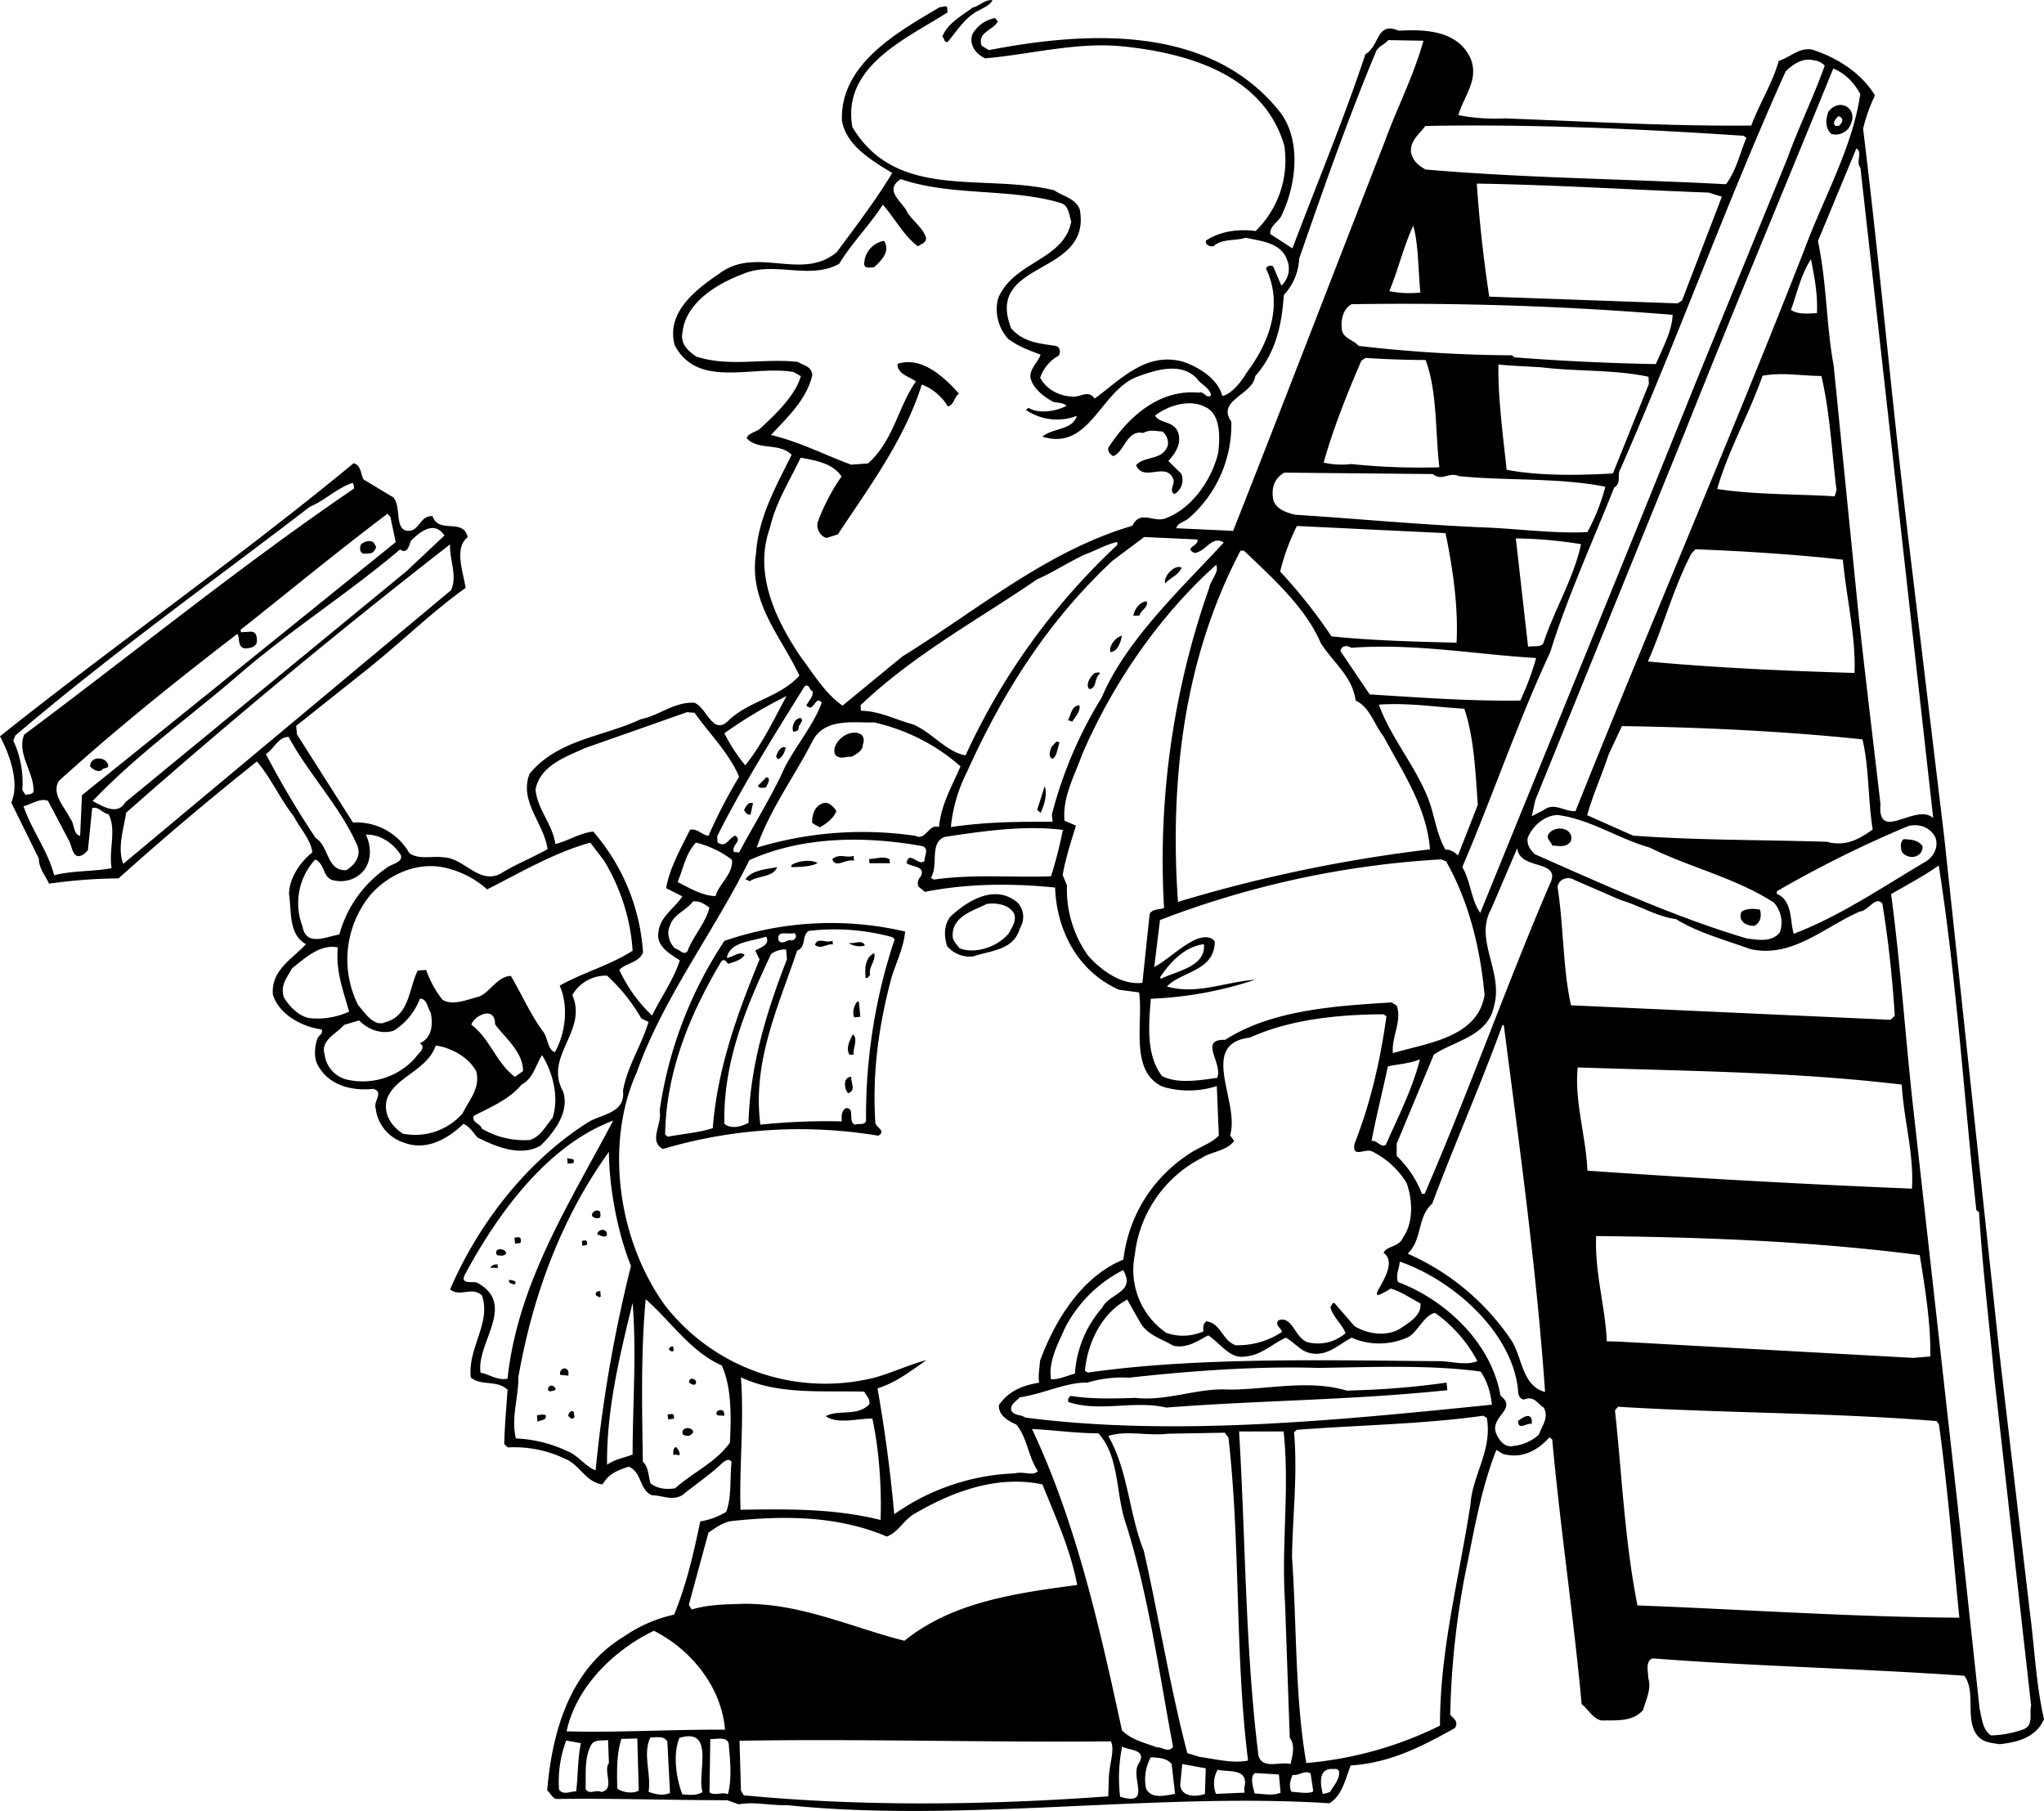 <svg xmlns="http://www.w3.org/2000/svg" width="960" height="850.509" shape-rendering="geometricPrecision" text-rendering="geometricPrecision" image-rendering="optimizeQuality" fill-rule="evenodd" clip-rule="evenodd" viewBox="0 0 10 8.859"><path d="M4.856 0C4.84.033 4.79.045 4.76.068c-.051.036-.085.092-.123.136C4.617.212 4.622.185 4.61.18c.025-.067.095-.102.148-.143.033-.007.063-.042.097-.036zm-.222.043l.002.017c-.192.125-.519.26-.466.561.216.364.645.225.988.31.044.03.106.04.125.095.058.329-.468.243-.336.58.058.067.136.074.211.085.027.001.034.03.021.049a.194.194 0 0 0-.09.107c.029.058.094.09.155.093.036.007.081-.037.111.01.127-.092.248-.228.428-.182.075.023.176.084.197.169.045-.009.093-.07.117-.111.11-.146.183-.332.097-.512a.023.023 0 0 1 .035-.01l.04.093a.112.112 0 0 0 .027-.128c-.031-.083-.128-.09-.202-.106-.051.016-.116.004-.155.04-.016.007-.044-.005-.039-.026.07-.047.16-.058.243-.047a.482.482 0 0 0 .14-.419C6.181.365 5.81.259 5.495.227c-.223-.024-.459.04-.675.058C4.775.265 4.74.22 4.757.168a.16.16 0 0 1 .111-.08l.014.016c-.02.043-.104.053-.079.12l.035.021C5.328.15 5.911.124 6.25.533c.12.138.094.364.022.516-.011.033-.062.054-.057.096l.108.07c.12-.318.251-.63.357-.95.072-.041.052-.162.163-.115.127-.007.289-.003.352.137.042.104-.035.185-.06.276.072.014.146.02.225.016.389.014.807.039 1.208.035.04-.109.104-.207.134-.316.056-.018.104-.069.165-.055.117.037.24.113.306.224a.754.754 0 0 0-.058.163c.085.693.141 1.344.227 2.052l.17 1.414.272 2.542.146 1.241c.024.183.031.363.07.531-.037.087-.123.113-.218.123-.039-.007-.08-.007-.11-.045-.06-.081-.003-.211-.062-.29-.514-.036-1.026-.046-1.525-.085-.037.014-.021.067-.021.097.017.053-.013.109-.025.155-.05.06-.132.05-.202.052-.044-.007-.065-.054-.099-.08-.038-.417-.105-.867-.144-1.295l-.014-.01c-.058.066-.139.107-.229.08l-.03-.019c-.079.199-.112.413-.156.623a4.086 4.086 0 0 0-.07.672c.019.024.042.033.023.066-.157.087-.312.17-.51.183-.025.062-.04.146-.104.185-.844-.055-1.806.098-2.654.009-.081.003-.157-.018-.236-.004l-.056-.02c-.276 0-.556-.01-.828-.006-.027.002-.034-.027-.053-.042.024-.284.109-.593.376-.753a.692.692 0 0 1 .245-.107c.061-.148.096-.303.128-.456a.344.344 0 0 0 .127-.047c.028-.076.017-.17.026-.243-.01-.021-.033-.007-.046.005-.061.058-.128.102-.193.155-.05.032-.1.002-.151.002-.064-.03-.046-.11-.113-.14-.05.017-.097.032-.128.087-.083-.01-.11-.097-.187-.127a.576.576 0 0 0-.276-.054l-.018-.016c.002-.093.01-.172.016-.266-.05-.05-.133-.017-.18-.061-.015-.144.101-.266.055-.4-.047-.047-.107.01-.156-.03.139-.323.378-.632.682-.822.069-.037.176-.044.164-.15.021-.12.091-.223.125-.337l-.035-.016a.884.884 0 0 0-.168-.21.189.189 0 0 0-.17.095c.077.178-.14.298-.046.47.034.095-.037.197-.109.266-.095.056-.216.008-.31-.04-.02-.024-.04-.055-.068-.066-.07.069-.178.134-.287.093a.2.2 0 0 1-.142-.169c-.012-.036.042-.08-.012-.095-.104.011-.217-.017-.27-.114-.022-.037-.017-.093-.003-.133.007-.016.03-.023.02-.044-.096-.013-.208-.073-.238-.17-.01-.119.093-.173.162-.247-.087-.048-.07-.164-.083-.246.002-.08.056-.157.114-.203-.007-.063-.061-.118-.091-.177-.067-.085-.11-.185-.18-.268-.23.183-.46.377-.677.572a2.56 2.56 0 0 0-.34.026C.222 4.283.19 4.248.19 4.2l-.135-.274C.097 3.833.049 3.694 0 3.602c.568-.453 1.171-.874 1.73-1.336.036.01.034.049.048.079l.146.088c.044.047-.002.18.09.162.042-.016.047-.073.102-.07.031.09.15.006.172.103-.067.053-.023.165-.01.248-.17.121-.328.278-.496.41l-.333.265.004.042.274.431a.297.297 0 0 1 .276.15c.048.033.113.012.166.02.102.003.174.135.28.08.073-.046.154-.077.23-.12-.018-.128-.141-.233-.088-.369.14-.169.36-.18.545-.267.091-.018.163-.086.262-.08.063.027.09.168.17.083.104-.095.247-.11.343-.216-.09-.192-.25-.36-.212-.6.012-.176.098-.327.174-.48-.057-.061-.167-.02-.22-.082.007-.023.042-.029.063-.044.076-.07.174-.162.202-.259l-.035-.02c-.197-.036-.468.085-.582-.131-.044-.162.104-.273.22-.352.181-.135.403.04.573-.104.095-.128.197-.263.271-.387-.1-.061-.227-.135-.246-.258C4.11.31 4.4.152 4.599.034c.012.003.037-.014.035.009zm2.33.156c-.047.17-.13.33-.191.498-.246.631-.49 1.266-.74 1.9l-.278-.013c.005-.026.042-.032.06-.048a.606.606 0 0 0 .209-.474c-.074-.104.105-.13.117-.222.102-.116.13-.253.14-.397a.279.279 0 0 0 .075-.178c.118-.34.236-.677.373-1.006.01-.032.044-.04.063-.063l.173.003zm1.963.122c-.054.153-.128.302-.183.455l-.453 1.108c-.347.864-.699 1.72-1.049 2.582-.045-.062-.047-.157-.088-.224.148-.346.271-.71.43-1.051.086-.276.207-.538.313-.806.038-.023.012-.065.031-.091.283-.646.52-1.305.808-1.945.035-.035.086-.07.142-.053.018 0 .039.014.05.025zm.174.139c-.038.263-.18.508-.274.763-.359.918-.753 1.829-1.119 2.745-.052.005-.103-.046-.156-.005l-.058.03.017-.078.734-1.806c.236-.594.485-1.187.724-1.774.06.024.102.07.132.125zM8.53.664l.014.01c-.032.076-.05.162-.1.227-.49-.026-.987-.03-1.47-.072-.04-.023-.06-.042-.071-.083-.005-.06.042-.09.07-.13.52-.01 1.045.014 1.557.048zm.52-.046a.08.08 0 0 1-.091.037c-.03-.03-.028-.07-.014-.108.053-.073.153-.017.105.07zM5.186.992c.044.011.043.057.055.092-.037.19-.278.192-.357.373-.02.07 0 .15.05.202.05.037.105.056.157.076-.012.036-.052.066-.05.11.01.053.065.095.11.12.023.007.048.003.067.02-.05.027-.137.041-.186.01l-.013.01a.27.27 0 0 0 .25.029c-.025.073-.118.058-.169.102.23.072.283-.222.461-.292.086-.032.215-.076.294.007.02.03.063.045.07.082-.021.023-.035-.023-.06-.012-.186-.018-.34.109-.443.27-.002.017.007.03.023.04.055-.015.065-.13.148-.113.033-.018.06-.009.095-.007.02.017.033.05.023.074-.027.068-.115.045-.153.091.038.085.146-.02.182.067.01.028-.024.055.006.074a.08.08 0 0 0 .033-.1l-.063-.062c.033-.037.067-.083.047-.142-.023-.055-.088-.04-.112-.08.063-.049.167-.082.244-.043.078.035.074.147.065.225-.03.126-.123.267-.251.318-.062.03-.129-.044-.169.039-.419.123-.756.411-1.126.64l-.292.24c-.086-.06-.144-.158-.207-.242-.118-.176-.23-.404-.148-.628.027-.121.095-.228.15-.343.072.013.158.027.2.092A.987.987 0 0 0 4 2.556c-.008.037.021.074.046.075l.053-.017c.158-.238.325-.463.411-.733a.254.254 0 0 1 .127.107c.032-.007.032-.05.055-.062-.078-.088-.187-.184-.301-.146-.002.051.063.064.09.086-.09.129-.108.287-.234.401l-.083.006c-.13-.048-.255-.113-.392-.145.079-.086.174-.172.202-.293-.004-.044-.04-.046-.072-.065-.174-.018-.329.026-.494-.025-.04-.026-.081-.063-.069-.118.014-.146.17-.24.294-.286.151-.067.329.031.473-.051.06-.1.153-.194.213-.289.058.065.103.153.172.204.014-.012.044-.017.039-.044-.016-.047-.062-.079-.09-.12-.02-.052-.121-.108-.033-.165.248.085.532.043.78.116zM9.012.58c.005.016-.006.025-.014.035L8.98.616C8.962.6 8.982.581 8.992.57c.01-.004.014.005.02.01zm.09.241l.356 3.181c-.084-.077-.274.124-.258-.068-.037-.32-.07-.588-.106-.915l-.123-1.23c-.037-.201-.033-.402-.077-.61l.188-.453c.033.02-.005.063.02.095zm-.743.121l.065.02-.195.508-.021.014-.922-.033a6.626 6.626 0 0 1-.061-.553c.381.006.756.03 1.134.044zm-4.034.236c.033.051-.013.097-.05.13-.015-.002-.042.009-.047-.014a.117.117 0 0 1 .097-.116zm2.624.253a.489.489 0 0 1-.152-.007c.043-.103.069-.216.117-.32.026.088.024.218.035.327zm1.911-.163c.016.082.034.172.029.264-.046.001-.09.008-.127-.016.03-.083.05-.176.098-.248zm-.677.272c-.003.081-.049.162-.082.241a11.859 11.859 0 0 1-.692-.033l-.012-.01a6.749 6.749 0 0 1-.75-.046c-.027-.032-.083-.037-.083-.09-.004-.048.012-.095.049-.114a16.14 16.14 0 0 1 1.57.052zm-1.208.222c.058.158.046.35.067.524a3.263 3.263 0 0 1-.431-.016.395.395 0 0 1-.135-.007c.044-.16.114-.336.184-.498l.02-.014c.1.006.198.01.295.01zm.568.035c.172.021.355.01.522.046l.002.035-.176.438c-.172.01-.364.012-.52-.018-.016-.15-.044-.365-.04-.515.064.007.142.009.212.014zm-5.812.577l.001.016c-.55.374-1.076.803-1.614 1.204-.037.095.05.185.046.278-.004.014-.025.014-.04.016l-.015-.024a.48.48 0 0 0-.044-.241l.01-.025c.47-.4.96-.75 1.441-1.119.074-.031.134-.093.21-.117l.005.012zm7.18-.535c.043.187.05.366.074.558l-.009.031c-.191-.012-.386-.007-.575-.036.055-.19.157-.368.222-.554.095-.018.192.001.288.001zm-7.001.69l.026.123-.928.749-.607.489-.009.199c-.035-.007-.026-.06-.049-.085-.026-.056-.092-.118-.056-.183.285-.258.577-.492.874-.72.014.017-.002.068.04.071.025-.001.056-.008.056-.038 0-.023-.005-.043-.028-.044l-.05.003-.002-.012c.24-.19.476-.385.719-.568l.014.016zm.264.091l-.185.174L.614 3.924c-.039.065-.106.023-.151 0l-.01-.005c.219-.23.48-.415.717-.62.255-.22.532-.395.787-.611.04.028.046-.032.055-.044.046-.046.113-.097.162-.025zm-.341.044c.008.004.008.02.001.025-.01.024-.037.017-.056.02-.021-.008-.018-.033-.012-.045.014-.017.058-.028.067 0zm5.177-.345c.044.037.078-.012.127.01.23.024.487.006.717.052a.986.986 0 0 1-.088.222c-.154.008-.33-.015-.483-.022-.311-.012-.623-.042-.946-.063-.039-.009-.088-.024-.106-.067-.014-.058.002-.112.053-.139l.726.007zm-4.808.345c-.004.074.037.151.005.223L.603 4.226c-.03-.077.002-.17.014-.25a33.346 33.346 0 0 1 1.585-1.313zm3.656-.025c.01.032-.07.04-.014.066.056-.006.085-.088.143-.051-.2.218-.477.474-.597.758a2.08 2.08 0 0 0-.244.573l.004.035c-.176 0-.319 0-.498.026a.76.76 0 0 1 .079-.27c.17-.377.389-.732.712-1.033l.155-.116.26.012zm1.214-.031c.037.177.063.367.054.536-.198-.005-.411-.01-.612-.031a2.547 2.547 0 0 0-.251-.317 1.06 1.06 0 0 1 .082-.223l.727.035zm-1.606.058a3.271 3.271 0 0 0-.742 1.029c-.092-.014-.167-.115-.259-.152-.084-.022-.161-.065-.253-.066L4.21 3.45c.264-.251.574-.417.864-.616.076-.033.156-.086.237-.123.053-.019.099-.047.155-.06v.013zm.62.028c.138.132.3.276.376.452.058.093.156.164.17.281.07.032.09.116.136.174.094.176.212.347.228.554-.429.051-.839.138-1.233.257-.042-.612.034-1.2.306-1.718h.016zm-.305.083c-.016.037-.055.049-.081.077-.009-.037.05-.095.08-.077zm1.954-.115c-.034.162-.13.32-.185.486-.014.02-.05.01-.074.016l-.06-.53a2.1 2.1 0 0 1 .319.028zm-1.819.213a4.016 4.016 0 0 0-.221 1.567c-.025.01-.072.002-.072.044l-.034.322c-.098.012-.197-.056-.265-.132a.556.556 0 0 1-.104-.345l-.021-.05c.014-.083.04-.16.065-.242l-.056-.024c-.011-.115.049-.22.087-.326.145-.337.372-.673.655-.926.016.037-.027.072-.034.112zm3.1-.137c.017.185.064.376.057.554-.341-.01-.677-.025-1.011-.056.077-.174.125-.36.213-.528l.02-.021c.237.009.486.025.722.051zm-3.406.204c.01.028-.03.044-.035.069l-.03.001c.004-.03.032-.07.065-.07zm-.121.169c-.005.02-.016.075-.056.079-.01-.023.02-.072.056-.08zm-1.513.27c.004.027-.019.046-.031.07.037.04.044-.055.075-.013-.04.109-.124.207-.18.315-.064.142-.15.278-.224.417l-.025-.002c-.016-.032.044-.055.006-.08-.034.013-.046.064-.087.032l-.001-.03c.124-.246.277-.492.429-.735.024-.007.02.02.038.027zm3.539-.161c-.02.072-.046.14-.077.207-.24.004-.496-.015-.737-.03l-.143-.212c.005-.03.035-.028.053-.016.308-.023.603.032.904.05zm-3.667.185c-.062.114-.118.235-.202.339a.825.825 0 0 1-.102-.157 2.25 2.25 0 0 1 .304-.182zm-2.436.2c.099.183.252.34.336.531.021.053-.014.097-.054.121-.097.004-.083-.116-.15-.158a4.397 4.397 0 0 1-.243-.41c.04-.026.06-.084.111-.084zm3.97-.31c-.03.02-.014.073-.053.076-.02-.021.005-.063.028-.079.007 0 .02-.007.025.003zm-4.854.444c.01.024-.023.012-.032.031-.023.006-.039-.005-.055-.02-.001-.052.074-.05.087-.011zm2.87-.252c.074.104.169.197.218.313a2.486 2.486 0 0 0-.15.289c-.031-.004-.054-.037-.09-.03-.047.095-.101.19-.117.286l.079.04c-.033.054-.11.1-.116.173-.016.072.063.113.104.14-.03.094-.094.184-.136.27a.73.73 0 0 1-.16-.223c.035-.037.092-.032.116-.085a1 1 0 0 0-.244-.592c-.069.008-.12.045-.185.061-.014-.098-.088-.169-.097-.267.023-.118.15-.16.241-.202l.5-.176.037.003zm.519.025c.02.017-.013.031-.01.053-.004.012-.015.014-.027.014-.007-.023.005-.064.037-.067zm.782.237c-.04.095-.096.188-.105.297-.05-.019-.064.069-.115.043a1.782 1.782 0 0 0-.777.058c.06-.18.185-.349.274-.523.06-.116.211-.086.3-.09.152.034.3.106.423.215zm.582-.299c.006.032-.022.058-.035.08-.007.001-.014-.01-.023-.004.018-.027.016-.072.058-.076zm-1.06.197c-.002.027-.034.044-.055.055-.033-.002-.049.014-.077-.006-.023-.035.014-.084.051-.102.046-.022.104-.008.08.053zm-3.887.46c.02.024.018.112.078.07L.43 4.16l.021-.207c.032-.009.051.026.08.03.04.077 0 .17.015.264-.083.017-.2.012-.281.035-.032-.123-.11-.22-.15-.338.04-.01.083-.042.12-.026l.098.186zm3.51-.45c-.005.022-.014.045-.036.057l-.011-.012c.004-.02.025-.058.048-.044zm3.32-.19c.048.143.054.307.066.47l-.097.248c-.014-.014-.037-.031-.061-.028-.048-.082-.055-.186-.093-.27-.066-.155-.18-.29-.233-.44.145-.01.278.012.417.02zm-1.981.168c-.01.025-.012.067-.034.077-.024-.012-.01-.04-.005-.058.013-.009.023-.038.039-.02zm-1.433.213c-.007.01-.02.003-.03.007l-.013-.01.043-.043c.024.007.005.03 0 .046zm5.362-.23c.033.138.026.291.05.44-.068.048-.133.085-.224.06-.324-.01-.632-.007-.948-.03l-.225-.1c.028-.1.072-.197.105-.297l.065-.139c.39.006.797.025 1.177.065zm-5.44.367c-.02 0-.024-.009-.032-.023.01-.016.018-.04.044-.033l-.012.056zm-1.71.202c.006.035-.05.039-.075.062a.582.582 0 0 0-.227.323c-.063.009-.162.062-.18-.04a.315.315 0 0 1 .062-.327c.05.019.034.096.097.103a.147.147 0 0 0 .143-.052c.038-.053.033-.12.008-.173.07-.003.14.046.173.104zm2.13-.22c-.012.034-.049.064-.082.08-.012-.008-.025-.011-.037-.023 0-.037.012-.078.047-.092.032-.016.057.014.072.035zm1 .01l-.018-.015.037-.116c.014.042-.002.09-.02.132zm-2.137.233c.079.13.13.283.14.441-.112.072-.242.106-.357.171.044.097.03.23-.023.325-.033-.008-.035-.065-.054-.095-.065-.086-.107-.186-.162-.278-.065.004-.098.074-.151.1-.058.015-.134.048-.183.017a.492.492 0 0 1-.08-.146l-.041.003c-.044.086-.04.22-.157.252-.056.028-.104-.048-.135-.083a.499.499 0 0 1 .061-.54c.095-.107.243-.167.38-.128a.456.456 0 0 1 .19.102c.165-.083.324-.178.505-.229l.067.088zm.626-.004c.007.07-.064.117-.08.178-.066-.002-.126-.039-.186-.069.028-.065.039-.14.09-.193a.48.48 0 0 1 .176.084zm.935-.066c.03.017.006.045.007.072-.03.028-.075-.055-.088.01.025.02.095.014.07.065-.012.014-.019.028-.012.05l.032.026c.21-.042.433-.042.637-.021.007.207.109.41.313.5l.098.013c.021.148-.049.386.115.461a.442.442 0 0 0 .265-.003l.01.242c-.036.04-.108.06-.16.1a.712.712 0 0 0-.307.507c-.204.083-.336.299-.408.496-.002.037-.01.069-.004.106-.079.014-.147.038-.197.11-.003.05.046.078.085.095.054.064.058.157.105.227-.019.028-.07 0-.112.012a1.09 1.09 0 0 0-.59.2 7.28 7.28 0 0 0-.082-.616c.09-.027.165-.087.24-.138-.08.02-.164.06-.252.085a.994.994 0 0 1-1.027-.352c-.226-.311-.3-.786-.138-1.143.129-.364.379-.688.55-1.036.265-.12.578-.118.85-.068zM5.2 4.06a2.146 2.146 0 0 1-.058.227c-.192.007-.375-.012-.574.016l-.014-.009c.04-.061-.01-.172.069-.2.185-.028.39-.058.577-.034zm-1.022.151c-.039-.012-.09.04-.106-.008.036-.03.067-.004.104-.016l.002.024zM4 4.222c-.033.019-.088.019-.128.02v-.01c.035-.023.098-.028.128-.01zm.352-.018l.002.019h-.1l-.002-.021c.035 0 .072-.016.1.002zm-.55.038c-.02.051-.092.04-.134.069l-.021-.01c.033-.045.1-.048.154-.059zm4.268-.096c.198.098.417.147.608.269a.147.147 0 0 1 .03.146c-.04.05-.107.037-.162.03-.357-.106-.696-.262-1.037-.412-.023-.023-.04-.046-.035-.08.022-.055.079-.11.147-.112.16.021.296.116.449.159zm-.385-.03c-.023.031-.057.023-.092.02-.003-.02-.033-.034-.016-.057.034-.046.127-.028.108.037zm-4.214.323c-.018.076-.08.14-.108.215-.019.021-.038-.009-.06-.014-.028-.025-.043-.074-.026-.11.018-.059.081-.075.113-.12.033-.004.056.012.08.03zM7.58 4.33c-.216.505-.392 1.006-.61 1.51l-.013.001a.512.512 0 0 0-.124-.186v-.06l.182-.436c.104-.069.264-.09.294-.236.048-.17-.098-.324-.014-.475l.128-.299c.011.114.226.05.157.181zm-5.927.305c-.012.114.027.214.055.314a.372.372 0 0 1-.192.032c-.051-.007-.102-.058-.127-.102-.02-.06.018-.1.04-.142.066-.053.14-.12.224-.102zm3.328-.217c.03.037.033.083.008.125-.031.107-.142.106-.228.136a.146.146 0 0 1-.127-.05c-.017-.049-.016-.109.018-.147.088-.081.221-.159.329-.064zm2.094-.204c.11.194.167.422.188.654-.035.21-.283.234-.448.284-.01-.073.046-.157.018-.233l-.025-.015c-.278.017-.587.037-.814.183-.132-.004-.01.114-.039.186-.076.01-.192.032-.27-.009-.08-.104-.064-.255-.055-.378a1.84 1.84 0 0 0 .51-.093c-.145.01-.284.075-.431.033.07-.074.234-.075.234-.22-.025-.037-.085-.017-.113 0-.063.034-.12.09-.183.125l.028-.23a4.543 4.543 0 0 1 1.376-.297l.024.01zm2.39-.125c.023.046 0 .097-.042.125-.213.125-.417.266-.647.354-.02-.058-.004-.162-.083-.195V4.36c.208-.12.422-.227.646-.32.05-.01.098.004.126.05zm-4.504.38c.014.034-.01.069-.028.1-.058.066-.163.099-.239.07-.014-.02-.032-.036-.033-.057-.006-.099.102-.127.167-.16.052-.007.109.005.133.047zm-.533.088c-.005.072-.042.148-.066.224-.06.223-.095.455-.08.705-.003.03.058.044.015.07a2.353 2.353 0 0 0-1.054.065c-.072-.039-.002-.121-.016-.186a2.02 2.02 0 0 1 .317-.832 1.6 1.6 0 0 1 .884-.046zm4.978-.417c.003.04-.04.062-.073.048a.046.046 0 0 1-.031-.028c-.002-.02-.007-.04.012-.055.034.002.072.004.092.035zm-5.04.445l.011.01a2.73 2.73 0 0 0-.14.889c-.01.023-.034.01-.053.018-.04-.014.003-.083-.046-.081-.024.017-.02.04-.02.065a3.127 3.127 0 0 0-.398.016c-.04-.31.088-.577.18-.852.047-.017.02-.073.057-.096a1.07 1.07 0 0 1 .41.031zm-.48-.02c.017.012.004.034-.013.036-.018-.01-.05.027-.064-.002-.012-.052.051-.024.078-.035zm-.138.017c.023.04-.03.054-.053.068l.021.044c-.109.266-.206.533-.229.825-.061.021-.147.028-.22.042l-.013-.01c.005-.313.124-.595.277-.851.018-.01.022.008.032.015.032-.01.065-.019.08-.044-.025-.02-.055.011-.087.015.014-.08.123-.08.192-.104zm4.184-.178c.09.027.177.081.267.092.106.066.241.102.364.147.206.046.364-.11.537-.184.042-.004.075-.078.109-.039.03.18.05.375.061.549l-.021.02-1.563-.071c-.04-.176-.036-.389-.066-.579.006-.039.05-.054.081-.035l.23.1zm-3.859.199l.002.017c-.026-.005-.062.027-.088.002.014-.04.054-.005.086-.02zm.158.023a.1.1 0 0 1-.08-.013c.028.006.07-.019.08.013zm-.381.067c-.099.255-.18.515-.188.8-.037.02-.087.031-.118.005-.007-.304.107-.573.228-.83a.109.109 0 0 1 .074-.023l.004.048zm5.635-.46c.088.565.123 1.13.184 1.687l.013.009c.017.274.05.542.075.812l.18 1.603c-.01.04.014.095-.037.116a.506.506 0 0 1-.159.03c-.042-.027-.045-.085-.056-.13l-.107-.992-.216-1.931c-.04-.356-.06-.681-.11-1.063.078-.045.159-.088.233-.14zm-5.208.43c.009.04-.03.067-.02.107-.008.007-.012.018-.022.014-.004-.039-.005-.1.042-.121zm-2.17.29c.012.06.007.123-.053.151.035.023-.01.05-.023.072a.345.345 0 0 1-.34.104.145.145 0 0 1-.103-.123c-.021-.069.06-.1.095-.143l.074-.022c.042.044.109.07.169.05a.312.312 0 0 0 .128-.156c.035-.003.037.046.053.067zm3.783-.334c.01.11-.13.13-.21.169l-.005-.006c.053-.08.123-.151.215-.163zm2.72-.17c.01.033.002.064-.026.08-.038.002-.082-.021-.065-.067.023-.02.065-.017.092-.012zm-6.188.562c.05.068.137.135.137.229l-.04.028c-.092-.069-.122-.187-.213-.255.014-.046.117-.095.116-.002zm1.787-.037l-.03.003c-.01-.024-.002-.056.015-.077h.008l.007.074zm-1.879.267c.021.083-.035.14-.067.206a.308.308 0 0 1-.292.099c-.056-.036-.096-.095-.079-.166.037-.112.196-.14.24-.265.077.01.161.058.198.126zm.371.23c-.033.041-.058.09-.109.106a.404.404 0 0 1-.235-.056c-.006-.025-.051-.028-.039-.062.083-.044.169-.077.234-.153.058-.031.068-.096.1-.144.051.081.086.208.05.31zm1.476-.312l-.021.001c-.02-.035.003-.073.017-.1.027.023-.003.076.004.099zm2.606-.187c-.03.215-.077.422-.156.623-.014.075.053.02.086.038a.41.41 0 0 1 .169.155c.03.085.033.195-.018.266-.02.049-.08.04-.095.075.102.073-.146.285.035.175.051.014.095.047.145.072.008.06-.058.095-.099.124-.067.04-.158.027-.223-.012l-.099-.114c-.008-.002-.012.01-.019.02.01.047.056.082.074.128a.207.207 0 0 1-.187.044c-.06-.02-.075-.134-.142-.106-.018.023.014.037.018.056a.39.39 0 0 1-.227.065c-.067-.024-.07-.107-.143-.117-.016.012-.017.03-.014.049a.244.244 0 0 1-.183.007.374.374 0 0 1-.153-.382.609.609 0 0 1 .327-.473c.05-.033.118-.032.159-.083l-.02-.028c.05-.161-.158-.448.097-.478.199-.09.434-.113.654-.114l.014.01zm-2.618.296c-.004.026.026.068-.016.08-.02-.022-.025-.08.016-.08zm3.192-.254c.074.574.161 1.198.202 1.796-.116-.032-.11-.174-.169-.259a1.188 1.188 0 0 0-.503-.418c.074-.072.044-.176.12-.245.11-.293.237-.58.343-.872l.007-.002zM3 5.482c-.218.412-.467.797-.517 1.263-.049.009-.086-.02-.132-.03-.022-.146.18-.334-.017-.44-.023-.008-.08.01-.062-.035.16-.299.403-.636.728-.758zm3.947-.3c-.037.145-.106.28-.167.418-.023.018-.044-.025-.07-.018.022-.116.054-.244.08-.365.04-.01.11-.014.157-.035zm2.357.124c.01.174.06.335.05.509a55.06 55.06 0 0 1-1.588-.088c-.005-.159-.065-.343-.047-.505.531.018 1.06.021 1.585.084zm-6.325.33c.002.194.048.409.108.557a6.84 6.84 0 0 0-.173 1c-.046-.015-.088-.075-.137-.093a.656.656 0 0 0-.253-.063c-.025-.097.014-.208.012-.3.069-.393.208-.776.443-1.102zm-.172.05c-.007.009-.02.004-.03.007l-.002-.03c.009.013.037-.003.032.023zm.13.246c0 .011.004.027-.01.027-.013.002-.023-.002-.03-.01-.006-.024.033-.038.04-.017zm.032.099v.012c-.014.016-.03-.003-.046-.002-.004-.02.033-.038.046-.01zm-.422.028c.001.009.005.025-.011.023l-.016.002-.003-.03c.01.002.023-.007.03.005zm.325.016c0 .005.003.012-.004.017l-.019.002-.002-.024c.01.001.02-.007.025.005zm-.396.053c-.003.02-.033.015-.045.012-.018-.037.038-.035.045-.012zm-.04.075l-.037-.001c.005-.011.021-.018.035-.016l.002.017zm.082.081c-.01-.003-.036-.007-.026-.023.01.002.042.004.026.023zm.42.06c-.008.005-.015-.004-.022-.007-.007-.018.012-.021.021-.021l.002.028zm.593.336c.05.109.046.258.04.378-.071.098-.18.144-.268.223-.046.007-.086.002-.12-.024-.012-.037-.009-.08-.038-.106-.004-.267-.01-.536.014-.795.123.108.22.257.372.324zm-.436.436c-.042.016-.088.023-.125.05-.003-.27.062-.535.125-.792.02.253 0 .487 0 .742zm2.4-.902c.064.109-.068.112-.103.184a.54.54 0 0 0-.133.322c-.04.01-.073.028-.117.028-.014-.09.036-.177.069-.253a.653.653 0 0 1 .283-.281zm3.897-.074c.026.162.054.329.052.496l-.084.007-1.446-.08-.053-.001c-.007-.169-.06-.338-.052-.515.53.005 1.062.026 1.583.093zm-1.965.663c0 .02.007.04.028.044.05-.021.067.02.097.039.028.049-.009.09-.023.132a.216.216 0 0 1-.127.056c-.04.009-.066-.027-.08-.056-.041-.087.107-.122.019-.19-.044-.255-.264-.466-.501-.556-.014-.032.007-.069.008-.1.262.09.553.348.579.631zm-1.848-.332c.037.063.107.079.16.112.068.016.121-.024.172-.05.062.04.106.117.181.103.078-.005.132-.062.199-.092.05.029.077.074.135.078.072.009.129-.048.187-.078.088.04.195.037.281-.005.048-.033.076-.107.127-.116a.68.68 0 0 1 .207.236c-.061.024-.132-.002-.198 0-.528-.004-1.175-.021-1.708.056l-.014-.009c.012-.137.084-.285.207-.348l.064.113zm-2.285.117c-.002.007.007.018-.003.023-.01.002-.013-.007-.02-.009.002-.005.01-.019.023-.014zm-.513.122v.02l-.04-.004c-.008-.025.027-.048.04-.016zm-.064.082c.004.006-.005.013-.01.011-.007.002-.02.007-.025-.002-.005-.024.025-.031.035-.009zm.684-.019c-.01.004-.02-.002-.03-.01-.001-.034.05-.013.03.01zm.827.035c.01.021.03.034.025.062-.058.061-.15.024-.213.058.058.042.16.01.228.012.032.15.046.329.04.496-.223-.056-.451-.054-.685-.05-.007-.21.018-.427.002-.648.18.086.397.065.603.07zm-1.42.106c-.001.009.008.017-.003.024-.01.006-.017-.003-.024-.01-.004-.014.022-.039.028-.014zm-.138.01c.005.028-.028.021-.04.032l-.003-.033c.013.001.03-.007.043.001zm3.774-.232c.248-.003.55-.017.8.018.032.047.048.1.055.162-.744.075-1.546.158-2.283.063-.021-.016-.05-.007-.067-.032-.012-.031.026-.05.04-.067.122-.019.23-.075.331-.072a.58.58 0 0 1 .204-.024c.262-.03.62-.058.92-.048zm-3.148.232l.002.016-.029.004-.003-.025c.01.002.025-.007.03.005zm.246-.016l.002.018-.034-.002c-.019-.019.021-.038.032-.016zm2.007-.07c.156.02.313-.05.462-.04.185.001.39-.051.577.005.174-.004.324-.016.489-.039l.004.037c-.484.05-.892.048-1.376.085-.158-.037-.323.024-.478-.027-.005-.014.003-.028.014-.03.093.016.204.013.308.01zm-2.158.17c-.014.02-.03.02-.05.01-.015-.04.052-.04.05-.01zm-.067.112c-.009-.002-.018-.006-.03-.002 0-.009-.003-.035.014-.039.009.014.02.023.016.04zm2.05-.108c.106.118.083.301.136.447.11.352.16.72.229 1.087-.023.031-.053 0-.08.002-.058-.022-.124-.036-.17-.083-.11-.508-.225-1.018-.44-1.474.11.005.215.021.326.021zm.618-.003l.018.024c.06.526.031 1.063.096 1.58-.072.015-.16-.007-.237-.018l-.06-.018c-.086-.328-.14-.668-.213-.99-.074-.186-.075-.388-.174-.562.088-.029.194.001.292-.011l.278-.005zm.288-.006c.03.289-.012.547.007.841l.023.658c.028.035.013.088.004.128-.051-.014-.136.028-.157-.04-.065-.519-.063-1.057-.095-1.587h.218zm.976-.077l.018.01c.028.16-.07.278-.08.424-.055.36-.15.713-.149 1.082a1.816 1.816 0 0 1-.654.183c-.056-.32-.046-.663-.07-1.008.003-.204.028-.4.01-.61l.013-.012c.297-.023.624-.028.912-.069zm2.218.026l.012.016c.043.31.07.651.1.946-.523-.003-1.05-.04-1.575-.06-.063-.318-.076-.643-.11-.954l.015-.018c.524.032 1.038.028 1.558.07zm-1.98-.007v.022c-.02-.011-.067.036-.067-.016.02-.013.055-.043.067-.006zM5.1 7.262c.064.16.137.317.17.492-.3.04-.611.083-.845.273-.257-.065-.5-.181-.78-.181-.089.003-.175.002-.261.028l-.014-.023.096-.353c.04-.027.076-.055.125-.058.262-.027.514-.022.748.077.054-.021.077-.072.126-.106.183-.109.407-.197.635-.149zm-1.553 1.2c-.25-.002-.527.015-.775.008.047-.22.234-.399.427-.492.18.091.33.272.348.483zm-.705.066c-.016.076-.014.157-.023.236-.026-.002-.063.021-.084-.009a.57.57 0 0 1 .035-.24l.072.013zm.137.097c-.03.04.032.127-.037.142-.023-.015-.06.016-.077-.015.002-.078-.007-.157.03-.22.02-.025.063-.014.08-.02l.004.113zm.146.135c-.028.016-.077.01-.105-.01-.002-.085-.004-.167.02-.243l.078-.002.007.255zm.14-.237l.013.248c-.031.016-.072.007-.105-.005.014-.085-.03-.189.009-.266.031 0 .07-.01.084.023zm.172.243c-.025.02-.07.015-.099.012-.03-.08-.047-.195-.014-.276.178-.053.084.177.113.264zm.128-.236c.007.08.017.172-.004.248-.026-.014-.065.01-.09-.01l.004-.26c.034 0 .081-.013.09.022zm1.87-.01c.02.038-.008.114-.01.175l-.003.093c-.587.043-1.2.051-1.783-.005l-.014-.023-.007-.244c.615-.01 1.203.009 1.816.003zm.138.105c-.05.065.069.214-.093.165a.77.77 0 0 1 .01-.246c.029.02.122.012.083.08zm.159.005l.017.146c-.045.007-.116.028-.142-.026a.224.224 0 0 1 .023-.153c.037.002.079.003.102.033zm.163.146c-.042.016-.116.016-.121-.044l.01-.102.115.021-.004.125zm.192-.026l.002.02-.14.006a.138.138 0 0 1 .008-.118c.056.013.156-.01.13.092zm.178.02c-.04.018-.092.004-.127.004-.007-.03-.025-.082.002-.1l.117.007.008.088zm.286-.105c.005.04-.026.069-.044.102l-.035.01c-.014-.05-.023-.133.056-.122.01-.005.018.003.023.01zm-.126.099c-.027.014-.07.003-.106.002-.016-.027-.005-.06.005-.083.034.005.058-.025.088-.007l.013.088z"/></svg>
